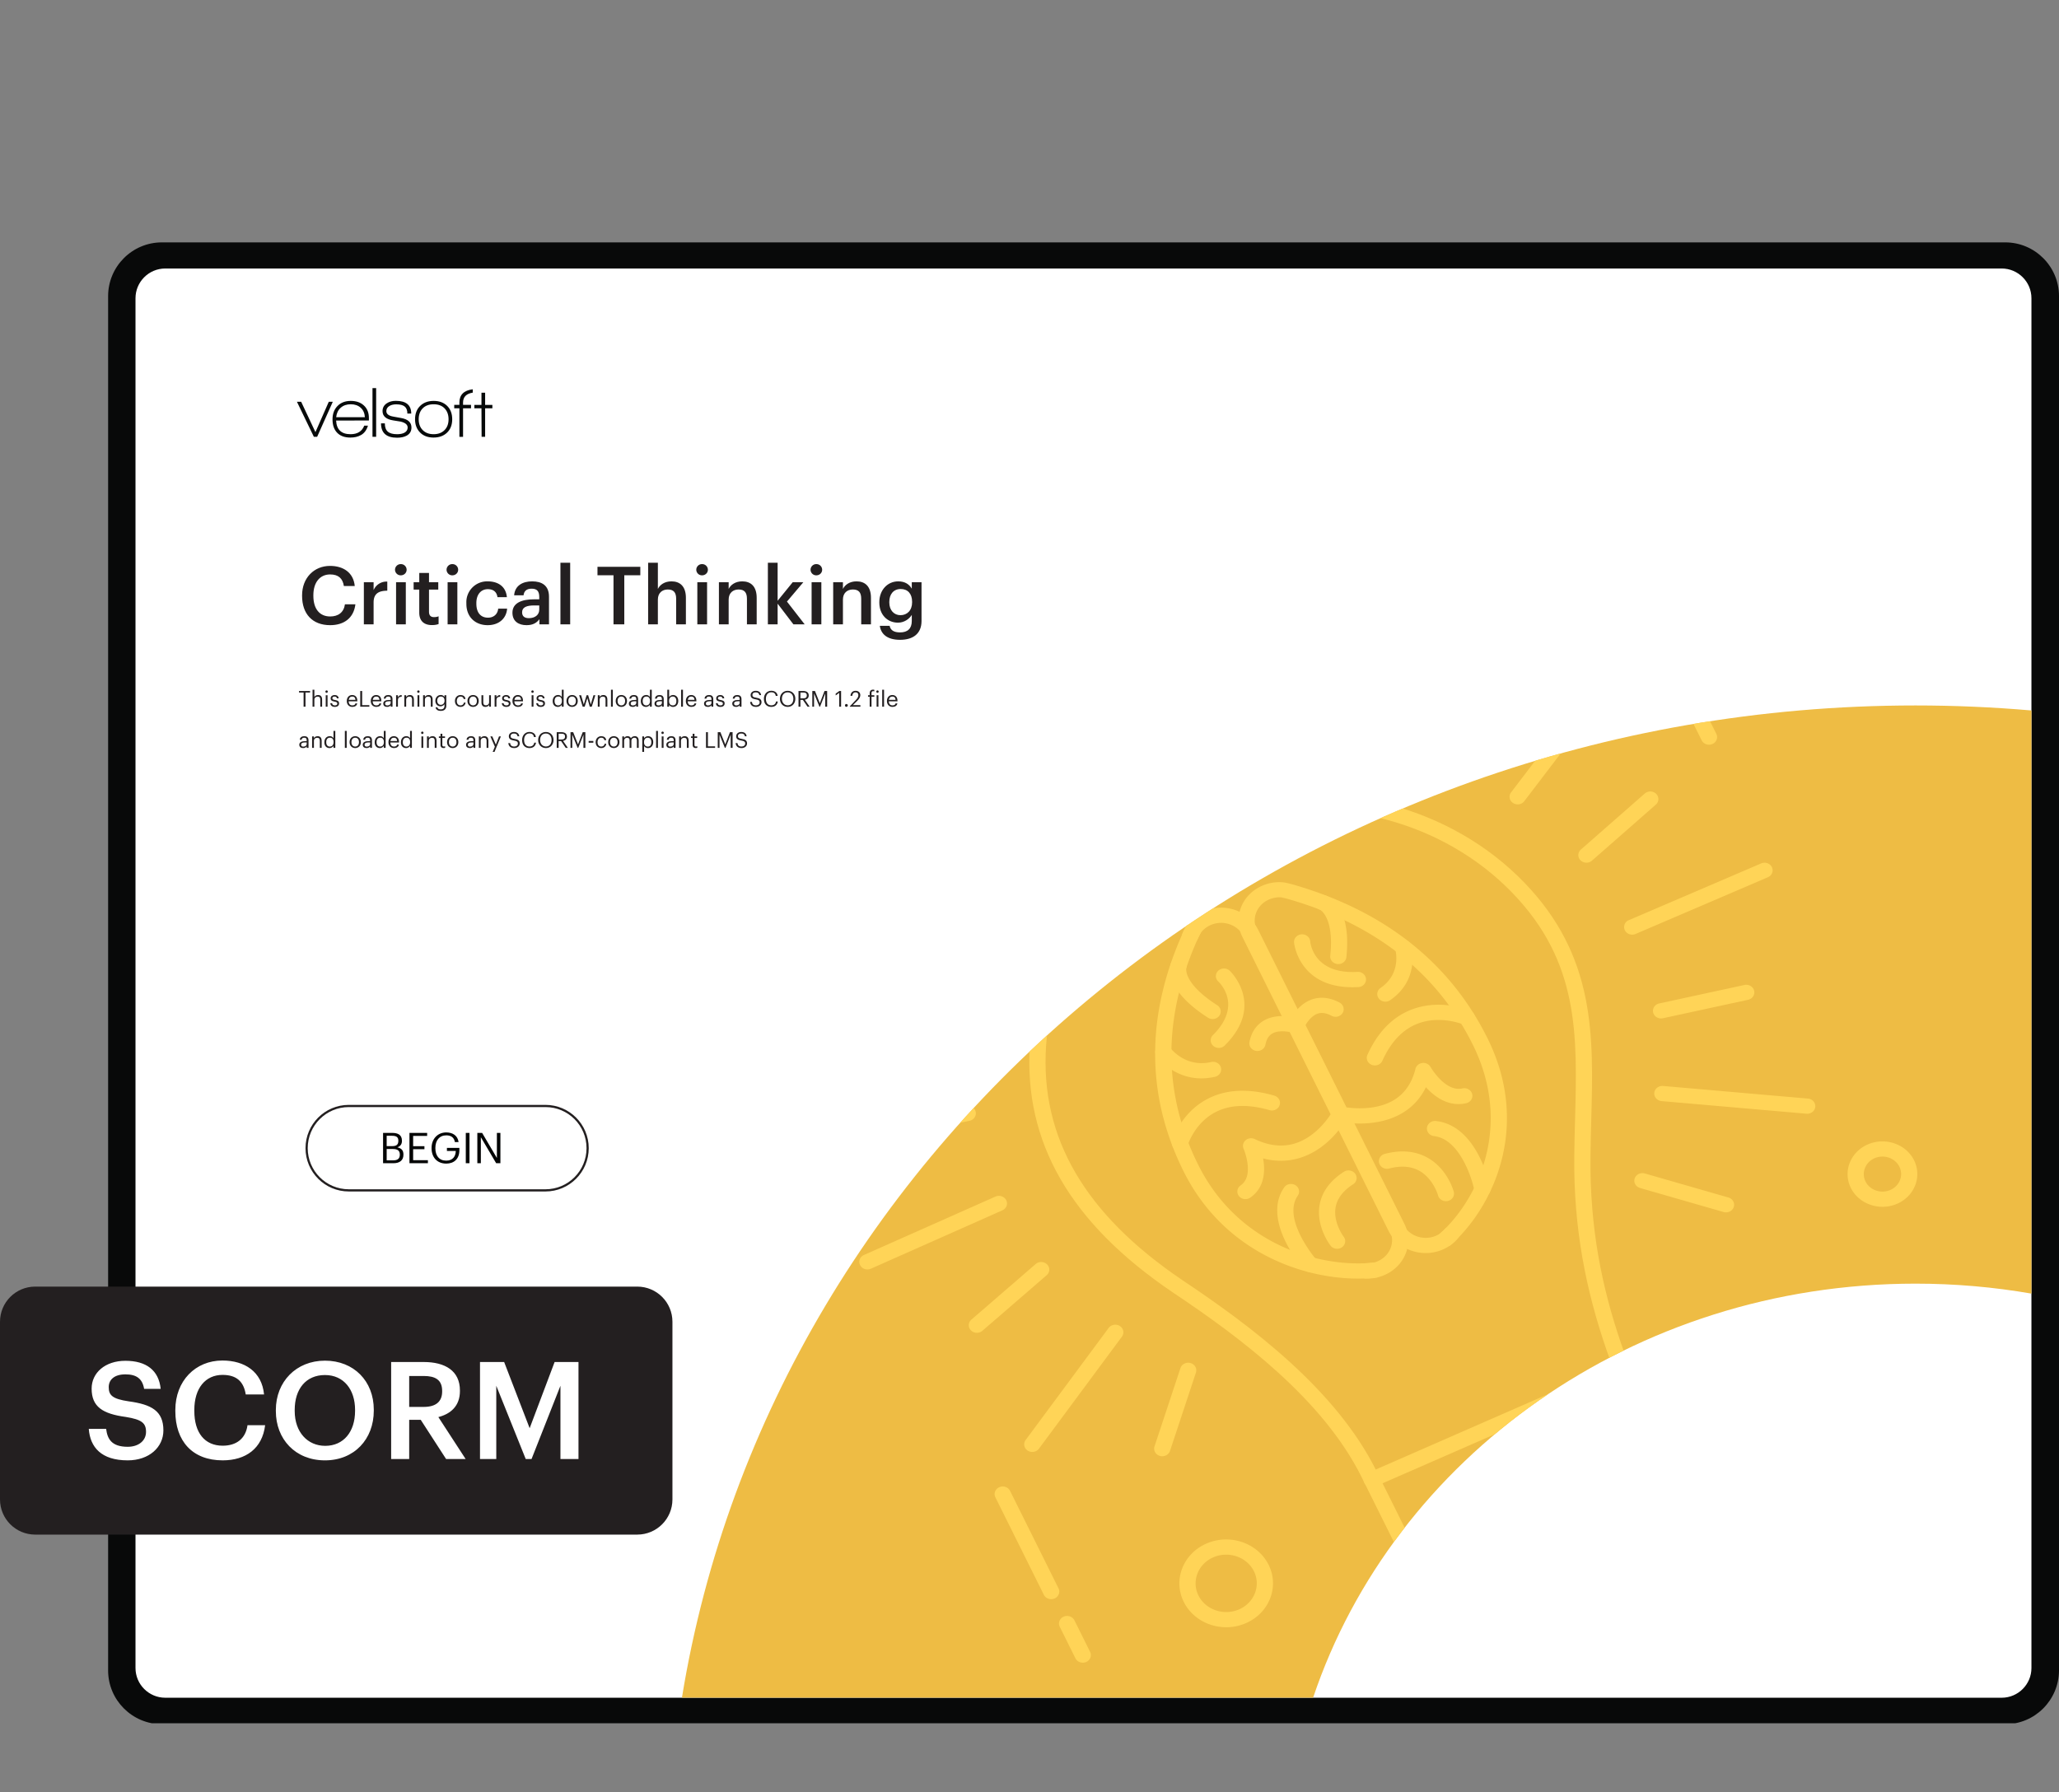 <svg xmlns="http://www.w3.org/2000/svg" xmlns:xlink="http://www.w3.org/1999/xlink" width="1251.275" height="1089.232" viewBox="0 0 938.456 816.924"><rect x="0" y="0" width="938.456" height="816.924" fill="#808080" stroke="none"/><g data-name="Figure"><g data-name="PlacedPDF"><clipPath id="a"><path transform="matrix(1 0 0 -1 0 816.924)" d="M49.276 31.411h889.18v675.032H49.276z"/></clipPath><g clip-path="url(#a)"><path d="M911.885 778.867H77.768c-11.98 0-21.694-9.712-21.694-21.693V137.02c0-11.982 9.713-21.695 21.694-21.695h834.117c11.981 0 21.694 9.713 21.694 21.695v620.154c0 11.98-9.713 21.693-21.694 21.693" fill="#fff"/></g><path d="M144.555 199.094h-1.505l-7.719-15.962h1.93l6.51 13.836 6.083-13.836h1.831z" fill="#070a0a"/><clipPath id="b"><path transform="matrix(1 0 0 -1 0 816.924)" d="M49.276 31.411h889.18v675.032H49.276z"/></clipPath><g clip-path="url(#b)"><path d="M159.863 184.276c-1.854 0-3.375.523-4.563 1.57-1.19 1.047-1.88 2.486-2.077 4.318h13.083c-.11-1.832-.747-3.27-1.913-4.318-1.167-1.047-2.677-1.57-4.53-1.57m-6.672 7.425c.217 4.143 2.408 6.214 6.574 6.214 3.16 0 5.244-1.296 6.247-3.89h1.7c-.632 2.048-1.711 3.487-3.237 4.316-1.33.741-2.923 1.112-4.776 1.112-2.682 0-4.732-.774-6.15-2.322-1.33-1.44-1.994-3.435-1.994-5.986 0-2.507.757-4.536 2.273-6.084s3.527-2.322 6.035-2.322 4.514.703 6.018 2.11c1.505 1.406 2.258 3.298 2.258 5.674v1.145zM169.773 176.917h1.668v22.177h-1.668zM180.96 199.52c-4.864 0-7.295-2.18-7.295-6.543h1.734c0 1.723.446 2.977 1.341 3.762.893.785 2.311 1.177 4.252 1.177 1.308 0 2.388-.207 3.238-.62 1.047-.546 1.57-1.353 1.57-2.422 0-1.308-1.09-2.213-3.27-2.714-.154-.044-1.244-.219-3.272-.524-3.27-.5-4.906-1.919-4.906-4.252 0-1.526.654-2.715 1.962-3.566 1.112-.74 2.475-1.112 4.09-1.112 4.687 0 7.032 1.941 7.032 5.822h-1.767c0-1.482-.404-2.556-1.21-3.22-.807-.666-2.105-.999-3.892-.999-1.2 0-2.214.24-3.042.72-.96.567-1.44 1.352-1.44 2.355 0 1.308 1.07 2.148 3.206 2.518.567.11 1.722.317 3.467.622 3.184.545 4.776 1.995 4.776 4.35 0 1.657-.72 2.89-2.159 3.696-1.157.633-2.628.95-4.416.95M202.645 186.158c-1.2-1.254-2.867-1.881-5.004-1.881-2.094 0-3.751.616-4.972 1.848-1.222 1.232-1.831 2.895-1.831 4.989 0 2.07.615 3.723 1.847 4.955 1.232 1.232 2.884 1.847 4.956 1.847 2.07 0 3.723-.615 4.956-1.847 1.23-1.232 1.847-2.884 1.847-4.955 0-2.05-.6-3.702-1.8-4.956m-5.036 13.296c-2.595 0-4.65-.774-6.166-2.322s-2.273-3.554-2.273-6.018c0-2.552.779-4.585 2.339-6.101 1.559-1.515 3.614-2.273 6.165-2.273 2.552 0 4.596.758 6.133 2.273 1.538 1.516 2.307 3.549 2.307 6.1 0 2.55-.78 4.579-2.34 6.084-1.558 1.505-3.613 2.257-6.165 2.257M221.112 186.105v12.989h-1.602l-.066-12.99h-3.238v-1.536h3.238v-5.558h1.668v5.558h3.304v1.537zM211.051 183.492c0-2.543 1.472-4.048 4.416-4.518v-1.534c-4.055.51-6.084 2.526-6.084 6.052v1.047h-2.355v1.57h2.355v13.018h1.668v-13.018h3.631v-1.57h-3.63z" fill="#070a0a"/><path d="M179.295 528.906c2.01 0 2.938-.89 2.938-2.57v-.078c0-1.702-.947-2.514-3.17-2.514h-2.823v5.162zm-.542-6.477c2.03 0 2.804-.734 2.804-2.436v-.077c0-1.566-.909-2.204-2.842-2.204h-2.475v4.717zm-4.156-6.032h4.156c2.572 0 4.447.851 4.447 3.577v.078c0 1.256-.503 2.377-2.088 2.918 2.011.484 2.765 1.508 2.765 3.306v.078c0 2.61-1.779 3.866-4.543 3.866h-4.737zM186.623 516.397h8.062v1.373h-6.38v4.697h5.143v1.373h-5.143v5.007h6.728v1.373h-8.41zM196.697 523.396v-.155c0-4.04 2.726-7.057 6.69-7.057 2.744 0 5.2 1.276 5.625 4.39h-1.682c-.387-2.204-1.895-3.056-3.905-3.056-3.17 0-4.988 2.32-4.988 5.704v.154c0 3.422 1.701 5.665 4.95 5.665 2.996 0 4.291-1.953 4.35-4.408h-4.04v-1.392h5.682v1.025c0 4.002-2.455 6.128-5.993 6.128-4.253 0-6.689-2.958-6.689-6.998M212.301 516.398h1.682v13.823h-1.682zM217.56 516.397h2.185l6.728 11.426v-11.426h1.604v13.823h-1.933l-6.98-11.85v11.85h-1.604z" fill="#030505"/><path stroke-miterlimit="10" fill="none" stroke="#231f20" d="M158.987 542.6c-10.624 0-19.236-8.611-19.236-19.235 0-10.624 8.612-19.236 19.236-19.236h89.611c10.624 0 19.236 8.612 19.236 19.236s-8.612 19.236-19.236 19.236h-89.61z"/><path d="M75.313 773.863c-7.428 0-13.555-6.05-13.555-13.555V135.944c0-7.429 6.05-13.555 13.555-13.555h837.03c7.428 0 13.554 6.05 13.554 13.555v624.364h.001c0 7.43-6.05 13.555-13.555 13.555zm863.144-12.368V134.987c0-13.555-11.028-24.506-24.506-24.506H73.781c-13.554 0-24.505 11.027-24.505 24.506V761.42c0 13.554 11.027 24.505 24.505 24.505h840.17c13.478 0 24.429-10.95 24.506-24.429" fill="#080909"/></g></g><g data-name="Figure"><clipPath id="c"><path transform="matrix(1 0 0 -1 0 816.924)" d="M873.056 495.362c-284.691 0-520.524-196.183-562.245-452.283H598.49c36.764 109.403 145.786 188.733 274.566 188.733 18.053 0 35.716-1.561 52.847-4.543v265.808a611.967 611.967 0 0 1-52.847 2.285z"/></clipPath><g clip-path="url(#c)"><path d="M929.34 199.813H304.118v579.088H929.34z" fill="#eebc44"/><path d="M772.805 706.142c-11.436 5.002-25.076.344-30.408-10.381-.862-1.735-.061-3.796 1.787-4.605 1.848-.808 4.046-.058 4.909 1.676 3.61 7.262 12.847 10.417 20.59 7.03 1.848-.809 4.046-.06 4.909 1.675.862 1.735.061 3.796-1.787 4.605" fill="#ffd457"/><path d="M738.025 721.354c-11.435 5.002-25.075.344-30.407-10.38-.863-1.736-.062-3.797 1.786-4.605 1.849-.809 4.047-.059 4.91 1.676 3.61 7.262 12.845 10.416 20.589 7.029 7.744-3.387 11.105-12.05 7.495-19.314-.863-1.734-.062-3.795 1.786-4.604 1.848-.808 4.047-.058 4.909 1.676 5.332 10.726.368 23.52-11.068 28.522" fill="#ffd457"/><path d="M703.245 736.567c-11.435 5.002-25.075.344-30.407-10.381-.863-1.735-.062-3.796 1.786-4.605 1.849-.808 4.047-.058 4.91 1.676 3.61 7.262 12.846 10.417 20.59 7.03 7.743-3.387 11.104-12.051 7.494-19.314-.863-1.735-.062-3.796 1.786-4.604 1.848-.809 4.047-.059 4.91 1.676 5.33 10.725.367 23.52-11.069 28.522" fill="#ffd457"/><path d="M668.466 751.78c-1.849.808-4.047.058-4.91-1.677-.862-1.734-.06-3.795 1.787-4.604 7.744-3.387 11.105-12.051 7.495-19.314-.862-1.734-.062-3.795 1.787-4.604 1.847-.808 4.046-.058 4.908 1.676 5.332 10.726.368 23.52-11.067 28.522" fill="#ffd457"/><path d="M677.443 727.23c-1.848.808-4.046.059-4.909-1.676l-9.006-18.118c-.863-1.734-.062-3.796 1.786-4.604 1.848-.808 4.047-.059 4.909 1.676l9.007 18.117c.862 1.735.062 3.796-1.787 4.605M712.22 712.018c-1.848.809-4.046.06-4.908-1.675l-7.489-15.065c-.862-1.734-.062-3.796 1.787-4.604 1.848-.809 4.046-.06 4.909 1.675l7.488 15.065c.863 1.735.062 3.796-1.786 4.604M746.998 696.807c-1.848.808-4.046.059-4.908-1.676l-9.16-18.423c-.862-1.735-.06-3.796 1.787-4.604 1.849-.809 4.047-.06 4.91 1.675l9.158 18.423c.862 1.735.062 3.796-1.787 4.605M480.672 728.606c-1.848.809-4.046.059-4.909-1.676l-22.086-44.428c-.862-1.734-.062-3.796 1.786-4.604 1.848-.808 4.046-.059 4.909 1.676l22.087 44.428c.862 1.734.061 3.796-1.787 4.604M495.068 757.564c-1.848.808-4.046.059-4.909-1.676l-7.145-14.374c-.862-1.734-.062-3.795 1.786-4.604 1.848-.808 4.047-.058 4.91 1.676l7.145 14.374c.862 1.734.061 3.796-1.787 4.604M780.491 339.124c-1.848.808-4.046.059-4.909-1.676l-7.145-14.374c-.863-1.735-.062-3.796 1.786-4.605 1.848-.808 4.047-.059 4.909 1.676l7.146 14.374c.862 1.735.062 3.796-1.787 4.605M794.61 616.49a3.903 3.903 0 0 1-2.824.116l-9.522-3.25c-1.918-.654-2.906-2.642-2.208-4.44.698-1.799 2.817-2.725 4.734-2.071l9.522 3.25c1.918.654 2.906 2.642 2.208 4.44-.349.9-1.053 1.581-1.91 1.956M825.443 627.017a3.903 3.903 0 0 1-2.824.115l-9.523-3.25c-1.917-.653-2.905-2.641-2.208-4.44.699-1.799 2.817-2.725 4.734-2.07l9.523 3.25c1.917.653 2.906 2.641 2.208 4.44-.35.9-1.053 1.58-1.91 1.955M797.921 639.055a3.903 3.903 0 0 1-2.824.115c-1.918-.654-2.906-2.642-2.208-4.44l3.467-8.931c.698-1.8 2.816-2.726 4.734-2.07 1.917.653 2.906 2.642 2.207 4.44l-3.466 8.93c-.35.9-1.053 1.581-1.91 1.956M809.143 610.134a3.903 3.903 0 0 1-2.824.116c-1.918-.655-2.906-2.643-2.207-4.44l3.466-8.932c.698-1.8 2.816-2.726 4.734-2.07 1.917.654 2.906 2.642 2.208 4.44l-3.467 8.931c-.35.9-1.053 1.58-1.91 1.955M339.292 388.818c-4.25 1.859-6.096 6.616-4.113 10.605 1.982 3.987 7.054 5.718 11.304 3.86 4.252-1.86 6.097-6.617 4.115-10.605-1.982-3.988-7.054-5.72-11.306-3.86m10.313 20.745c-7.943 3.473-17.418.239-21.122-7.212-3.704-7.451-.255-16.34 7.686-19.813 7.945-3.475 17.42-.24 21.125 7.212 3.703 7.45.255 16.338-7.69 19.813M854.392 527.946c-4.25 1.86-6.096 6.616-4.114 10.604 1.982 3.987 7.054 5.719 11.304 3.86 4.252-1.86 6.098-6.617 4.116-10.605-1.982-3.987-7.054-5.718-11.306-3.859m10.312 20.744c-7.942 3.474-17.417.239-21.121-7.212-3.704-7.45-.255-16.338 7.686-19.812 7.945-3.474 17.42-.24 21.124 7.211 3.704 7.45.255 16.338-7.69 19.813M552.984 709.871c-6.97 3.049-9.995 10.847-6.746 17.383 3.25 6.537 11.563 9.376 18.533 6.327 6.97-3.049 9.994-10.846 6.745-17.383-3.25-6.537-11.562-9.376-18.532-6.327m14.909 29.99c-10.66 4.663-23.378.321-28.35-9.679-4.971-10-.341-21.929 10.318-26.591 10.66-4.663 23.379-.321 28.35 9.678 4.971 10 .342 21.93-10.318 26.592M866.14 699.965l-16.59 7.257c-1.85.808-4.047.058-4.91-1.676-.862-1.735-.061-3.796 1.787-4.605l16.59-7.256c1.848-.809 4.046-.059 4.909 1.676.862 1.734.061 3.796-1.787 4.604M877.099 675.08l-35.754 15.639c-1.848.808-4.046.059-4.909-1.676-.862-1.735-.061-3.796 1.787-4.604l35.754-15.639c1.848-.809 4.046-.059 4.909 1.676.862 1.734.061 3.796-1.787 4.604M904.024 663.303l-11.569 5.06c-1.848.809-4.046.06-4.908-1.675-.863-1.735-.062-3.796 1.786-4.605l11.569-5.06c1.848-.808 4.046-.059 4.908 1.676.863 1.735.062 3.796-1.786 4.604M805.8 399.85a.716.716 0 0 0-.025.012l-60.3 25.86c-1.857.797-4.047.031-4.896-1.709-.85-1.74-.014-3.913 1.824-4.592l60.3-25.861c1.857-.796 4.047-.03 4.896 1.71.845 1.732.04 3.777-1.798 4.58M797.472 455.492c-.231.1-.478.181-.735.236l-38.822 8.414c-1.988.432-3.972-.731-4.43-2.595-.46-1.867.795-3.74 2.766-4.156l38.823-8.414c1.988-.431 3.972.732 4.43 2.596.4 1.623-.487 3.243-2.032 3.919M724.633 392.908c-1.41.617-3.14.35-4.26-.775-1.392-1.398-1.315-3.59.175-4.896l29.105-25.528c1.498-1.316 3.828-1.235 5.22.164 1.394 1.398 1.316 3.59-.174 4.896l-29.105 25.528c-.293.258-.617.46-.961.611M533.457 352.471c-1.848.809-4.046.059-4.909-1.676l-28.022-56.368c-.862-1.734-.061-3.796 1.787-4.604 1.848-.809 4.046-.059 4.908 1.676l28.023 56.368c.862 1.734.061 3.796-1.787 4.604M469.394 403.42a3.897 3.897 0 0 1-3.65-.28l-54.705-35.147c-1.683-1.08-2.113-3.237-.96-4.815 1.16-1.578 3.454-1.985 5.134-.901l54.704 35.147c1.684 1.08 2.114 3.236.961 4.814a3.633 3.633 0 0 1-1.484 1.182M442.033 475.994a3.89 3.89 0 0 1-1.851.312l-66.1-4.92c-2.033-.152-3.552-1.82-3.39-3.728.162-1.907 1.946-3.33 3.974-3.18l66.1 4.92c2.033.152 3.552 1.82 3.389 3.727-.108 1.29-.956 2.359-2.122 2.869M396.917 578.314c-1.84.805-4.03.066-4.9-1.657-.873-1.73-.085-3.796 1.758-4.614l59.93-26.615a.715.715 0 0 0 .02-.009c1.84-.804 4.03-.065 4.9 1.657.873 1.73.085 3.796-1.758 4.615l-59.93 26.615-.02.008M472.06 661.505a3.898 3.898 0 0 1-3.67-.294c-1.677-1.092-2.091-3.25-.928-4.822l37.835-51.077c1.16-1.567 3.464-1.961 5.14-.868 1.677 1.092 2.092 3.25.928 4.822l-37.835 51.077a3.63 3.63 0 0 1-1.47 1.162M825.254 507.347a3.886 3.886 0 0 1-1.9.308l-66.023-5.746c-2.03-.176-3.525-1.864-3.336-3.77.186-1.904 1.987-3.304 4.019-3.129l66.022 5.746c2.03.177 3.525 1.865 3.336 3.77-.124 1.27-.967 2.318-2.118 2.82M693.297 366.325a3.902 3.902 0 0 1-3.712-.322c-1.66-1.112-2.043-3.276-.856-4.833l38.556-50.598c1.176-1.556 3.49-1.916 5.154-.804 1.659 1.112 2.042 3.276.855 4.833L694.74 365.2a3.623 3.623 0 0 1-1.442 1.126M616.487 339.22a3.886 3.886 0 0 1-1.925.307c-2.029-.19-3.512-1.888-3.31-3.792l6.568-61.89c.202-1.904 2.016-3.293 4.042-3.104 2.03.19 3.512 1.888 3.31 3.792l-6.568 61.89c-.134 1.261-.975 2.297-2.117 2.797M500.889 370.574c-1.423.622-3.17.342-4.286-.802l-26.904-27.57c-1.378-1.411-1.274-3.603.23-4.895 1.512-1.299 3.844-1.194 5.22.217l26.903 27.57c1.378 1.41 1.273 3.603-.23 4.894a3.7 3.7 0 0 1-.933.586M451.709 433.267a3.904 3.904 0 0 1-2.67.164l-38.01-11.216c-1.947-.574-3.028-2.52-2.415-4.345.615-1.826 2.687-2.84 4.632-2.265l38.01 11.217c1.947.573 3.028 2.518 2.415 4.344-.324.966-1.055 1.704-1.962 2.1M442.637 510.637a3.877 3.877 0 0 1-.758.24l-38.888 8.157c-1.99.417-3.964-.758-4.41-2.625-.446-1.865.809-3.724 2.8-4.137l38.887-8.157c1.99-.417 3.964.758 4.41 2.625.386 1.617-.502 3.224-2.04 3.897M446.811 607.195c-1.419.62-3.159.344-4.278-.792-1.382-1.408-1.288-3.6.214-4.897l29.297-25.333c1.5-1.305 3.836-1.207 5.22.198 1.381 1.408 1.287 3.6-.214 4.897l-29.297 25.333a3.7 3.7 0 0 1-.942.594M531.297 663.462a3.91 3.91 0 0 1-2.657.169c-1.948-.567-3.036-2.51-2.432-4.337l11.823-35.693c.608-1.83 2.682-2.846 4.623-2.281 1.949.567 3.036 2.51 2.432 4.337l-11.822 35.693c-.321.97-1.058 1.714-1.967 2.112M788.248 552.299c-.8.35-1.735.434-2.645.172L747.51 541.51c-1.95-.562-3.047-2.5-2.447-4.33.595-1.83 2.662-2.855 4.614-2.295l38.095 10.962c1.95.562 3.046 2.5 2.446 4.33-.319.975-1.056 1.724-1.97 2.123M657.27 347.448a3.9 3.9 0 0 1-2.63.175c-1.952-.555-3.054-2.49-2.463-4.321l11.553-35.77c.59-1.828 2.65-2.869 4.606-2.311 1.953.554 3.055 2.489 2.464 4.32l-11.553 35.771c-.317.98-1.057 1.734-1.976 2.136M574.701 339.758a3.908 3.908 0 0 1-.722.234c-1.985.438-3.974-.718-4.44-2.58l-9.108-36.388c-.467-1.862.758-3.721 2.754-4.164 1.984-.438 3.973.718 4.44 2.58l9.108 36.387c.404 1.627-.48 3.253-2.032 3.931" fill="#ffd457"/><path d="M778.663 708.42c-1.848.809-4.046.059-4.909-1.676l-5.938-11.898c-27.324-54.642-50.921-101.831-50.294-167.453.056-5.812.21-11.534.362-17.172 1.041-38.49 1.94-71.733-28.7-103.366-31.342-32.355-80.321-45.37-124.783-33.15-49.269 13.526-84.484 54.944-87.624 103.033-2.724 41.734 17.59 76.656 62.105 106.763 31.496 21.014 70.03 49.89 88.41 86.863l41.014 82.503c.862 1.735.061 3.796-1.786 4.604-1.849.809-4.047.059-4.91-1.676l-41.014-82.502c-17.65-35.504-55.24-63.625-86.016-84.158-46.755-31.623-68.068-68.523-65.177-112.82 3.33-50.996 40.684-94.909 92.923-109.262 47.154-12.956 99.095.837 132.327 35.143 32.63 33.69 31.652 69.883 30.616 108.201-.15 5.601-.305 11.284-.361 17.059-.613 64.044 21.544 108.352 49.596 164.447l5.946 11.913c.862 1.734.062 3.796-1.787 4.604" fill="#ffd457"/><path d="m758.754 668.223-112.255 49.1c-1.848.808-4.046.058-4.909-1.676-.862-1.735-.061-3.796 1.787-4.605l112.255-49.1c1.848-.808 4.046-.058 4.909 1.676.862 1.735.061 3.796-1.787 4.605M739.009 628.505l-112.255 49.1c-1.848.808-4.047.058-4.909-1.676-.862-1.735-.061-3.796 1.787-4.605l112.255-49.1c1.848-.808 4.046-.058 4.908 1.676.863 1.735.062 3.796-1.786 4.605M726.884 656.17l-68.972 30.167c-1.847.808-4.046.059-4.908-1.676-.862-1.735-.062-3.796 1.787-4.604l68.97-30.168c1.849-.809 4.047-.059 4.91 1.676.861 1.734.06 3.796-1.787 4.604M545.626 428.61l-6.967-2.272a17.002 17.002 0 0 1 2.374-4.785l6.34 3.542a37.118 37.118 0 0 0-1.747 3.516" fill="#ffd457"/><path d="M551.806 421.65c-1.9.83-3.49 2.112-4.596 3.703a41.843 41.843 0 0 0-1.584 3.258c-15.783 35.496-15.622 69.9.473 102.274 17.27 34.739 51.665 45.92 75.873 44.94a41.898 41.898 0 0 0 4.504-.37c.196-.082.843-.29 1.503-.58 5.63-2.462 8.075-8.762 5.45-14.043l-66.651-134.071c-2.626-5.281-9.343-7.574-14.972-5.112M631.1 581.155c-1.04.455-2.058.792-3.107 1.067-2.21.327-3.99.481-5.757.53-26.427 1.068-64.024-11.104-82.833-48.938-17.01-34.215-17.212-70.5-.605-107.85a43.69 43.69 0 0 1 2.059-4.134 18.221 18.221 0 0 1 7.825-6.46c9.322-4.078 20.443-.281 24.79 8.463l66.651 134.071c4.347 8.743.299 19.174-9.023 23.251" fill="#ffd457"/><path d="M627.949 582.233a19.42 19.42 0 0 1-6.1.509l.175-6.918c1.485-.04 2.985-.17 4.452-.37zM554.25 464.183a3.894 3.894 0 0 1-3.647-.28c-20.75-13.303-17.325-23.832-16.865-24.99.71-1.794 2.838-2.702 4.749-2.039 1.866.651 2.837 2.568 2.222 4.326-.086.37-1.356 7.098 14.06 16.984 1.686 1.079 2.118 3.234.967 4.815-.389.532-.905.929-1.487 1.184M554.466 490.6c-.218.096-.45.173-.692.227-16.805 3.84-26.186-8.84-26.577-9.38-1.144-1.586-.703-3.741.988-4.814 1.676-1.069 3.973-.659 5.122.915.323.437 7.017 9.22 18.718 6.548 1.982-.454 3.982.686 4.464 2.546.423 1.631-.46 3.275-2.023 3.958M598.667 579.529c-1.488.651-3.312.308-4.407-.934-.797-.905-19.4-22.327-8.944-37.355 1.11-1.6 3.4-2.052 5.111-1.007 1.709 1.046 2.19 3.192 1.076 4.795-7.398 10.632 8.291 28.97 8.453 29.151 1.298 1.476 1.078 3.659-.494 4.878-.249.193-.516.35-.795.472M569.207 546.267c-1.563.683-3.473.262-4.534-1.092-1.209-1.54-.855-3.71.79-4.843 6.506-4.484 1.4-16.58 1.345-16.701-.592-1.34-.23-2.885.907-3.871 1.138-.983 2.806-1.203 4.183-.542 6.48 3.096 12.664 3.757 18.384 1.963 11.22-3.53 17.33-15.082 17.391-15.2.9-1.719 3.106-2.431 4.94-1.592 1.834.839 2.594 2.913 1.698 4.633-.302.583-7.547 14.292-21.688 18.73-5.45 1.71-11.116 1.803-16.92.289.996 5.628.785 13.29-5.867 17.874-.2.139-.411.256-.63.352M581.264 505.859a3.902 3.902 0 0 1-2.648.17c-9.69-2.801-17.944-2.522-24.526.863-9.614 4.925-12.7 14.974-12.73 15.075-.545 1.84-2.573 2.92-4.54 2.415-1.962-.507-3.119-2.402-2.585-4.243.15-.524 3.859-12.898 16.226-19.282 8.384-4.346 18.622-4.836 30.33-1.448 1.949.563 3.042 2.502 2.442 4.33-.32.974-1.055 1.72-1.969 2.12M574.672 478.731a3.882 3.882 0 0 1-2.22.267c-2.008-.343-3.34-2.146-2.973-4.03 1.124-5.782 4.378-8.615 6.909-9.972 6.721-3.6 15.145-.891 16.08-.569 1.914.66 2.899 2.65 2.195 4.447-.7 1.79-2.816 2.716-4.73 2.063-1.673-.563-6.708-1.629-9.897.084-1.715.928-2.792 2.626-3.29 5.191-.222 1.148-1.026 2.06-2.074 2.519" fill="#ffd457"/><path d="M557.069 477.342c-1.334.584-2.968.381-4.103-.625-1.48-1.317-1.543-3.51-.14-4.899 13.795-13.657 2.924-23.986 2.454-24.42-1.455-1.34-1.474-3.535-.045-4.899 1.44-1.363 3.768-1.381 5.225-.041.166.153 16.455 15.588-2.272 34.126-.328.326-.71.579-1.12.758M610.982 568.899c-1.57.686-3.485.257-4.544-1.104-.277-.358-6.763-8.858-4.956-18.731 1.082-5.895 4.802-10.927 11.063-14.955 1.653-1.078 3.98-.682 5.134.898 1.154 1.577.727 3.734-.957 4.816-4.55 2.93-7.229 6.434-7.96 10.414-1.264 6.909 3.6 13.416 3.65 13.479 1.2 1.547.836 3.715-.814 4.841a3.756 3.756 0 0 1-.616.342M578.375 410.028c-5.63 2.462-8.074 8.762-5.449 14.044l66.651 134.072c2.625 5.28 9.342 7.572 14.972 5.11.66-.289 1.247-.62 1.816-.985a48.273 48.273 0 0 0 2.788-2.685c16.396-16.801 29.373-48.703 12.104-83.442-16.094-32.374-44.088-54.604-83.203-66.073a42.843 42.843 0 0 0-4.013-1.012c-1.695-.18-3.765.14-5.666.971m79.296 159.506c-9.322 4.077-20.442.282-24.79-8.462L566.232 427c-4.347-8.743-.3-19.175 9.022-23.252a19.488 19.488 0 0 1 9.993-1.521c1.87.356 3.43.755 5.034 1.235 41.16 12.068 70.664 35.54 87.672 69.752 18.809 37.834 4.582 72.673-13.312 91.012a45.59 45.59 0 0 1-3.723 3.484c-1.277.854-2.207 1.37-3.246 1.824" fill="#ffd457"/><path d="m660.577 567.962-4.59-5.416a38.092 38.092 0 0 0 3.166-2.962l5.761 4.324a17.807 17.807 0 0 1-4.337 4.054M611.54 439.124a3.89 3.89 0 0 1-1.922.307c-2.03-.188-3.513-1.886-3.311-3.79 1.86-17.644-4.628-20.949-4.694-20.97-1.922-.643-2.925-2.624-2.243-4.426.681-1.8 2.795-2.747 4.718-2.103 1.24.413 12.044 4.72 9.569 28.182-.132 1.262-.974 2.3-2.116 2.8M632.979 456.26c-1.563.683-3.473.261-4.533-1.092-1.21-1.541-.856-3.711.79-4.844 9.737-6.713 6.81-17.217 6.682-17.663-.535-1.838.615-3.747 2.566-4.258 1.958-.513 3.985.545 4.544 2.378.19.63 4.518 15.52-9.42 25.127-.2.138-.411.256-.63.351M677.194 545.18c-.279.121-.578.213-.893.268-2.006.347-3.931-.895-4.304-2.775-1.281-6.47-7.084-23.539-18.378-24.815-2.024-.23-3.468-1.955-3.224-3.855.246-1.9 2.088-3.256 4.108-3.025 18.993 2.147 24.532 29.283 24.76 30.437.31 1.584-.583 3.114-2.069 3.764M668.963 502.634c-.218.095-.45.172-.692.227-8.02 1.832-14.413-2.941-18.366-7.276-2.497 5.146-6.215 9.157-11.114 11.974-12.71 7.303-28.57 3.701-29.238 3.544-1.978-.462-3.178-2.336-2.691-4.191.49-1.855 2.492-2.987 4.468-2.535.137.03 13.648 3.023 23.636-2.745 5.122-2.96 8.545-7.821 10.18-14.452.348-1.412 1.596-2.467 3.127-2.654 1.531-.185 3.026.546 3.743 1.829.065.116 6.717 11.554 14.506 9.774 1.982-.454 3.982.687 4.463 2.545.424 1.633-.46 3.277-2.022 3.96M670.12 466.994a3.903 3.903 0 0 1-3.102.009c-.21-.087-10.347-4.265-20.495-.54-6.978 2.545-12.527 8.304-16.47 17.068-.79 1.763-2.955 2.59-4.837 1.846-1.88-.745-2.76-2.777-1.967-4.54 4.76-10.588 11.736-17.612 20.677-20.863 13.164-4.781 25.656.507 26.18.735 1.853.802 2.66 2.862 1.806 4.598a3.576 3.576 0 0 1-1.791 1.687M610.295 463.15a3.905 3.905 0 0 1-3.391-.129c-2.414-1.29-4.494-1.608-6.354-.973-3.488 1.203-5.815 5.498-6.431 7.06-.707 1.792-2.827 2.715-4.734 2.06-1.913-.654-2.902-2.63-2.211-4.425.34-.88 3.529-8.663 10.8-11.19 2.736-.945 7.14-1.462 12.585 1.446 1.774.948 2.39 3.064 1.381 4.727a3.603 3.603 0 0 1-1.645 1.424" fill="#ffd457"/><path d="M620.476 449.609c-.41.179-.861.29-1.34.316-27.176 1.54-29.312-20.085-29.33-20.303-.158-1.91 1.355-3.573 3.393-3.728 2.027-.15 3.8 1.266 3.972 3.165.151 1.559 2.044 15.053 21.52 13.95 2.037-.115 3.787 1.34 3.91 3.25.094 1.462-.791 2.766-2.125 3.35M660.593 547.199a3.808 3.808 0 0 1-.675.223c-1.978.46-3.976-.666-4.472-2.518-.05-.175-2.232-7.804-8.71-11.32-3.713-2.012-8.282-2.332-13.578-.95-1.966.514-4.001-.565-4.549-2.408-.548-1.844.613-3.765 2.568-4.266 7.313-1.91 13.815-1.349 19.324 1.664 9.225 5.048 11.997 15.171 12.112 15.6.431 1.636-.45 3.289-2.02 3.975M663.254 757.713 697.29 778.9h13.361l-43.312-26.963c-1.701-1.058-3.995-.623-5.12.972-1.13 1.594-.665 3.744 1.034 4.803M772.268 778.901l8.733-72.69c.228-1.902-1.23-3.617-3.258-3.83-2.025-.217-3.855 1.152-4.085 3.054l-8.825 73.466z" fill="#ffd457"/></g></g><symbol id="d"><path d="M.349 0c.17 0 .292.087.313.259h-.13C.518.158.448.108.349.108.217.108.14.203.14.364v.008c0 .16.082.258.208.258C.451.63.504.581.519.486h.135C.638.654.511.736.347.736.148.736 0 .586 0 .371V.363C0 .143.125 0 .349 0z"/></symbol><symbol id="e"><path d="M0 0h.121v.272c0 .111.064.145.17.146v.113a.174.174 0 0 1-.17-.106v.098H0V0z"/></symbol><symbol id="f"><path d="M.013 0h.121v.523H.013V0m.059.609c.04 0 .072.03.072.069a.07.07 0 0 1-.072.07A.07.07 0 0 1 0 .678.07.07 0 0 1 .072.609z"/></symbol><symbol id="g"><path d="M.228 0C.265 0 .291.006.31.013v.096a.149.149 0 0 0-.059-.01c-.038 0-.06.021-.06.067v.275h.115v.091H.191v.115H.07V.532H0V.441h.07V.155C.07.056.124 0 .228 0z"/></symbol><symbol id="h"><path d="M.264 0c.142 0 .233.085.242.205H.395C.388.131.333.093.269.093.18.093.124.153.124.267v.008c0 .108.059.172.142.172.064 0 .11-.029.12-.099h.117C.489.492.38.544.264.544A.258.258 0 0 1 0 .273V.265C0 .098.114 0 .264 0z"/></symbol><symbol id="i"><path d="M.175 0c.08 0 .126.029.16.074V.01h.119v.343c0 .143-.092.191-.209.191C.128.544.031.493.021.371h.117c.006.052.037.082.1.082.071 0 .095-.035.095-.105V.321H.268C.118.321 0 .277 0 .155 0 .046.079 0 .175 0m.029.087C.144.087.12.116.12.16c0 .064.059.085.151.085h.062V.193C.333.126.278.087.204.087z"/></symbol><symbol id="j"><path d="M0 0h.121v.765H0V0z"/></symbol><symbol id="k"><path d="M0 0z"/></symbol><symbol id="l"><path d="M.199 0h.134v.61h.199v.105H0V.61h.199V0z"/></symbol><symbol id="m"><path d="M0 0h.121v.308c0 .083.055.125.123.125.072 0 .104-.036.104-.115V0h.121v.329C.469.473.395.534.29.534.204.534.146.491.121.44v.325H0V0z"/></symbol><symbol id="n"><path d="M0 0h.121v.308c0 .083.055.125.123.125.072 0 .104-.036.104-.115V0h.121v.329C.469.473.395.534.29.534.204.534.146.491.121.44v.083H0V0z"/></symbol><symbol id="o"><path d="M0 0h.121v.257L.317 0h.14l-.22.283.203.24H.308L.121.293v.472H0V0z"/></symbol><symbol id="p"><path d="M.258 0C.42 0 .523.077.524.231v.484H.403v-.08C.373.687.321.726.235.726.1.726 0 .616 0 .469V.462C0 .311.101.213.232.213.309.213.374.26.403.31V.233C.403.139.351.092.257.092c-.079 0-.119.03-.129.082H.006C.02.074.094 0 .258 0m.004.306c-.078 0-.138.06-.138.157v.008c0 .095.052.16.142.16.087 0 .141-.059.141-.158V.466c0-.1-.061-.16-.145-.16z"/></symbol><use xlink:href="#d" transform="matrix(36.704 0 0 -36.704 137.688 284.963)" fill="#231f20"/><use xlink:href="#e" transform="matrix(36.704 0 0 -36.704 165.84 284.596)" fill="#231f20"/><use xlink:href="#f" transform="matrix(36.704 0 0 -36.704 180.045 284.596)" fill="#231f20"/><use xlink:href="#g" transform="matrix(36.704 0 0 -36.704 188.524 284.926)" fill="#231f20"/><use xlink:href="#f" transform="matrix(36.704 0 0 -36.704 203.536 284.596)" fill="#231f20"/><use xlink:href="#h" transform="matrix(36.704 0 0 -36.704 212.565 284.963)" fill="#231f20"/><use xlink:href="#i" transform="matrix(36.704 0 0 -36.704 233.56 284.963)" fill="#231f20"/><use xlink:href="#j" transform="matrix(36.704 0 0 -36.704 255.435 284.596)" fill="#231f20"/><use xlink:href="#k" transform="matrix(36.704 0 0 -36.704 262.63 284.596)" fill="#231f20"/><use xlink:href="#l" transform="matrix(36.704 0 0 -36.704 272.319 284.596)" fill="#231f20"/><use xlink:href="#m" transform="matrix(36.704 0 0 -36.704 295.406 284.596)" fill="#231f20"/><use xlink:href="#f" transform="matrix(36.704 0 0 -36.704 317.355 284.596)" fill="#231f20"/><use xlink:href="#n" transform="matrix(36.704 0 0 -36.704 327.669 284.596)" fill="#231f20"/><use xlink:href="#o" transform="matrix(36.704 0 0 -36.704 349.985 284.596)" fill="#231f20"/><use xlink:href="#f" transform="matrix(36.704 0 0 -36.704 369.438 284.596)" fill="#231f20"/><use xlink:href="#n" transform="matrix(36.704 0 0 -36.704 379.752 284.596)" fill="#231f20"/><use xlink:href="#p" transform="matrix(36.704 0 0 -36.704 400.783 291.643)" fill="#231f20"/></g><g data-name="P"><symbol id="q"><path d="M.208 0h.087v.644h.208v.071H0V.644h.208V0z"/></symbol><symbol id="r"><path d="M0 0h.083v.317c0 .094.069.143.146.143C.313.46.352.419.352.327V0h.083v.321c0 .152-.076.211-.184.211C.165.532.107.489.083.44v.333H0V0z"/></symbol><symbol id="s"><path d="M.015 0h.083v.523H.015V0m.04.632c.03 0 .055.025.055.055S.085.742.055.742A.055.055 0 0 1 0 .687C0 .657.025.632.055.632z"/></symbol><symbol id="t"><path d="M.205 0c.127 0 .192.064.192.159C.397.27.321.294.213.314.117.331.091.35.091.397c0 .045.039.075.099.075C.256.472.288.447.3.39h.08C.366.503.285.541.191.541.109.541.014.491.014.394.014.303.06.265.196.24.277.225.318.207.318.152.318.096.283.069.204.069.12.069.087.108.081.17H0C.005.063.08 0 .205 0z"/></symbol><symbol id="u"><path d="M0 0z"/></symbol><symbol id="v"><path d="M.253 0c.118 0 .205.055.223.16H.393C.382.099.335.069.254.069.147.069.09.135.086.254H.48v.027c0 .187-.114.26-.235.26C.101.541 0 .431 0 .273V.265C0 .104.105 0 .253 0M.089.321C.103.414.16.472.245.472c.086 0 .142-.043.15-.151H.089z"/></symbol><symbol id="w"><path d="M0 0h.414v.071H.087v.644H0V0z"/></symbol><symbol id="x"><path d="M.174 0c.077 0 .124.026.163.075V.009H.42v.345C.42.5.329.541.229.541.128.541.033.497.022.378h.083c.008.064.048.094.12.094.08 0 .112-.035.112-.118V.316H.262C.128.316 0 .275 0 .154 0 .047.077 0 .174 0m.008.066C.109.066.083.1.083.154c0 .077.077.103.182.103h.072V.192C.337.111.27.066.182.066z"/></symbol><symbol id="y"><path d="M0 0h.083v.287c0 .129.067.162.172.167v.078C.161.529.116.488.083.429v.094H0V0z"/></symbol><symbol id="z"><path d="M0 0h.083v.317c0 .094.069.143.146.143C.313.46.352.419.352.327V0h.083v.321c0 .152-.076.211-.184.211C.165.532.107.489.083.44v.083H0V0z"/></symbol><symbol id="A"><path d="M.248 0c.146 0 .249.074.25.226v.488H.415V.63a.187.187 0 0 1-.171.093C.1.723 0 .605 0 .463V.456C0 .312.101.208.238.208c.076 0 .147.048.177.099V.231C.415.119.35.07.247.07.158.07.108.101.096.161H.011C.025.073.093 0 .248 0M.247.277C.159.277.086.345.086.459v.008c0 .11.062.187.166.187.102 0 .166-.068.166-.185V.462C.418.345.344.277.247.277z"/></symbol><symbol id="B"><path d="M.256 0c.126 0 .217.084.228.197H.407C.398.112.331.069.257.069.156.069.086.137.086.265v.008c0 .123.073.199.168.199.072 0 .132-.031.145-.114h.082C.465.491.363.541.254.541.114.541 0 .433 0 .273V.265C0 .103.11 0 .256 0z"/></symbol><symbol id="C"><path d="M.257.069C.151.069.086.147.086.266v.008c0 .12.066.198.171.198.104 0 .171-.078.171-.199V.266C.428.148.362.069.257.069M.256 0c.149 0 .258.109.258.267v.008c0 .157-.109.266-.257.266C.109.541 0 .431 0 .274V.266C0 .113.107 0 .256 0z"/></symbol><symbol id="D"><path d="M.182 0c.084 0 .142.043.166.092V.009h.083v.523H.348V.215C.348.121.278.072.204.072.122.072.083.113.083.205v.327H0V.201C0 .057.078 0 .182 0z"/></symbol><symbol id="E"><path d="M.236 0a.22.22 0 0 1 .179.099v-.09h.083v.773H.415V.448a.187.187 0 0 1-.171.093C.1.541 0 .428 0 .268V.26C0 .097.099 0 .236 0m.009.069C.157.069.086.132.086.264v.008c0 .127.062.2.166.2.102 0 .166-.063.166-.197V.267C.418.133.342.069.245.069z"/></symbol><symbol id="F"><path d="M.161 0h.091l.122.392L.483 0h.092l.163.523H.653L.53.102.411.523H.339L.212.102.09.523H0L.161 0z"/></symbol><symbol id="G"><path d="M0 0h.084v.773H0V0z"/></symbol><symbol id="H"><path d="M.26 0c.144 0 .238.11.238.27v.008C.498.441.397.541.26.541A.215.215 0 0 1 .083.444v.338H0V.009h.083v.086A.2.2 0 0 1 .26 0M.252.069C.15.069.08.132.08.266v.008c0 .134.074.198.171.198.088 0 .161-.066.161-.198V.266C.412.139.356.069.252.069z"/></symbol><symbol id="I"><path d="M.273 0C.415 0 .52.091.52.211.52.346.436.394.277.419.131.441.105.477.105.547c0 .067.051.116.149.116.099 0 .151-.037.168-.127H.5C.486.663.397.733.254.733.119.733.024.649.024.539c0-.127.089-.174.239-.197C.399.32.436.286.436.205.436.124.365.07.273.07.129.07.095.142.084.227H0C.013.105.082 0 .273 0z"/></symbol><symbol id="J"><path d="M.334 0c.16 0 .274.081.299.246H.552C.534.13.453.071.336.071.182.071.09.181.09.363v.008c0 .18.099.295.247.295C.459.666.522.61.54.501h.086C.611.656.485.735.336.735.142.735 0 .582 0 .37V.362C0 .142.127 0 .334 0z"/></symbol><symbol id="K"><path d="M.354.072C.205.072.09.19.09.363v.008c0 .17.096.292.262.292.165 0 .259-.13.259-.29V.365C.611.192.513.072.354.072m0-.072c.208 0 .347.162.347.364v.008c0 .201-.139.361-.349.361C.142.733 0 .573 0 .37V.362C0 .162.143 0 .354 0z"/></symbol><symbol id="L"><path d="M0 0h.087v.311h.11L.41 0h.097L.288.317c.098.019.177.077.177.195v.004c0 .143-.113.199-.25.199H0V0m.087.38v.265h.134C.318.645.378.613.378.516V.512C.378.424.323.38.221.38H.087z"/></symbol><symbol id="M"><path d="M0 0h.08v.602L.325 0h.027l.237.602V0h.087v.715h-.12L.342.158.121.715H0V0z"/></symbol><symbol id="N"><path d="M.16 0h.087v.715H.166L0 .595V.514l.16.115V0z"/></symbol><symbol id="O"><path d="M.064 0c.035 0 .064.028.064.064a.064.064 0 0 1-.064.064A.064.064 0 0 1 0 .064C0 .028.029 0 .064 0z"/></symbol><symbol id="P"><path d="M0 0h.479v.071H.134l.197.192c.088.086.144.172.144.26 0 .123-.084.201-.216.201C.123.724.038.635.027.495h.081c.014.112.068.159.151.159C.34.654.387.606.387.526.387.453.349.388.284.319L0 .02V0z"/></symbol><symbol id="Q"><path d="M.075 0h.083v.453h.128v.07H.158v.094c0 .053.021.09.074.09A.138.138 0 0 0 .286.698v.07a.147.147 0 0 1-.057.008C.126.776.075.714.075.608V.523H0v-.07h.075V0z"/></symbol><use xlink:href="#q" transform="matrix(10.009 0 0 -10.009 136.29 322.13)" fill="#231f20"/><use xlink:href="#r" transform="matrix(10.009 0 0 -10.009 142.456 322.13)" fill="#231f20"/><use xlink:href="#s" transform="matrix(10.009 0 0 -10.009 148.31 322.13)" fill="#231f20"/><use xlink:href="#t" transform="matrix(10.009 0 0 -10.009 150.563 322.22)" fill="#231f20"/><use xlink:href="#u" transform="matrix(10.009 0 0 -10.009 154.957 322.13)" fill="#231f20"/><use xlink:href="#v" transform="matrix(10.009 0 0 -10.009 158.06 322.22)" fill="#231f20"/><use xlink:href="#w" transform="matrix(10.009 0 0 -10.009 164.195 322.13)" fill="#231f20"/><use xlink:href="#v" transform="matrix(10.009 0 0 -10.009 168.998 322.22)" fill="#231f20"/><use xlink:href="#x" transform="matrix(10.009 0 0 -10.009 174.693 322.22)" fill="#231f20"/><use xlink:href="#y" transform="matrix(10.009 0 0 -10.009 180.529 322.13)" fill="#231f20"/><use xlink:href="#z" transform="matrix(10.009 0 0 -10.009 184.292 322.13)" fill="#231f20"/><use xlink:href="#s" transform="matrix(10.009 0 0 -10.009 190.147 322.13)" fill="#231f20"/><use xlink:href="#z" transform="matrix(10.009 0 0 -10.009 192.83 322.13)" fill="#231f20"/><use xlink:href="#A" transform="matrix(10.009 0 0 -10.009 198.425 324.041)" fill="#231f20"/><use xlink:href="#u" transform="matrix(10.009 0 0 -10.009 204.25 322.13)" fill="#231f20"/><use xlink:href="#B" transform="matrix(10.009 0 0 -10.009 207.352 322.22)" fill="#231f20"/><use xlink:href="#C" transform="matrix(10.009 0 0 -10.009 213.058 322.22)" fill="#231f20"/><use xlink:href="#D" transform="matrix(10.009 0 0 -10.009 219.443 322.22)" fill="#231f20"/><use xlink:href="#y" transform="matrix(10.009 0 0 -10.009 225.439 322.13)" fill="#231f20"/><use xlink:href="#t" transform="matrix(10.009 0 0 -10.009 228.72 322.22)" fill="#231f20"/><use xlink:href="#v" transform="matrix(10.009 0 0 -10.009 233.565 322.22)" fill="#231f20"/><use xlink:href="#u" transform="matrix(10.009 0 0 -10.009 238.8 322.13)" fill="#231f20"/><use xlink:href="#s" transform="matrix(10.009 0 0 -10.009 242.162 322.13)" fill="#231f20"/><use xlink:href="#t" transform="matrix(10.009 0 0 -10.009 244.414 322.22)" fill="#231f20"/><use xlink:href="#u" transform="matrix(10.009 0 0 -10.009 248.808 322.13)" fill="#231f20"/><use xlink:href="#E" transform="matrix(10.009 0 0 -10.009 251.911 322.22)" fill="#231f20"/><use xlink:href="#C" transform="matrix(10.009 0 0 -10.009 258.187 322.22)" fill="#231f20"/><use xlink:href="#F" transform="matrix(10.009 0 0 -10.009 263.962 322.13)" fill="#231f20"/><use xlink:href="#z" transform="matrix(10.009 0 0 -10.009 272.47 322.13)" fill="#231f20"/><use xlink:href="#G" transform="matrix(10.009 0 0 -10.009 278.475 322.13)" fill="#231f20"/><use xlink:href="#C" transform="matrix(10.009 0 0 -10.009 280.627 322.22)" fill="#231f20"/><use xlink:href="#x" transform="matrix(10.009 0 0 -10.009 286.632 322.22)" fill="#231f20"/><use xlink:href="#E" transform="matrix(10.009 0 0 -10.009 292.077 322.22)" fill="#231f20"/><use xlink:href="#x" transform="matrix(10.009 0 0 -10.009 298.312 322.22)" fill="#231f20"/><use xlink:href="#H" transform="matrix(10.009 0 0 -10.009 304.148 322.22)" fill="#231f20"/><use xlink:href="#G" transform="matrix(10.009 0 0 -10.009 310.443 322.13)" fill="#231f20"/><use xlink:href="#v" transform="matrix(10.009 0 0 -10.009 312.595 322.22)" fill="#231f20"/><use xlink:href="#u" transform="matrix(10.009 0 0 -10.009 317.83 322.13)" fill="#231f20"/><use xlink:href="#x" transform="matrix(10.009 0 0 -10.009 320.892 322.22)" fill="#231f20"/><use xlink:href="#t" transform="matrix(10.009 0 0 -10.009 326.297 322.22)" fill="#231f20"/><use xlink:href="#u" transform="matrix(10.009 0 0 -10.009 330.691 322.13)" fill="#231f20"/><use xlink:href="#x" transform="matrix(10.009 0 0 -10.009 333.754 322.22)" fill="#231f20"/><use xlink:href="#u" transform="matrix(10.009 0 0 -10.009 338.748 322.13)" fill="#231f20"/><use xlink:href="#I" transform="matrix(10.009 0 0 -10.009 341.881 322.22)" fill="#231f20"/><use xlink:href="#J" transform="matrix(10.009 0 0 -10.009 348.177 322.22)" fill="#231f20"/><use xlink:href="#K" transform="matrix(10.009 0 0 -10.009 355.483 322.22)" fill="#231f20"/><use xlink:href="#L" transform="matrix(10.009 0 0 -10.009 363.95 322.13)" fill="#231f20"/><use xlink:href="#M" transform="matrix(10.009 0 0 -10.009 370.236 322.13)" fill="#231f20"/><use xlink:href="#u" transform="matrix(10.009 0 0 -10.009 377.903 322.13)" fill="#231f20"/><use xlink:href="#N" transform="matrix(10.009 0 0 -10.009 380.886 322.13)" fill="#231f20"/><use xlink:href="#O" transform="matrix(10.009 0 0 -10.009 385.12 322.18)" fill="#231f20"/><use xlink:href="#P" transform="matrix(10.009 0 0 -10.009 387.361 322.13)" fill="#231f20"/><use xlink:href="#u" transform="matrix(10.009 0 0 -10.009 392.716 322.13)" fill="#231f20"/><use xlink:href="#Q" transform="matrix(10.009 0 0 -10.009 395.639 322.13)" fill="#231f20"/><use xlink:href="#s" transform="matrix(10.009 0 0 -10.009 399.392 322.13)" fill="#231f20"/><use xlink:href="#G" transform="matrix(10.009 0 0 -10.009 402.095 322.13)" fill="#231f20"/><use xlink:href="#v" transform="matrix(10.009 0 0 -10.009 404.247 322.22)" fill="#231f20"/><use xlink:href="#u" transform="matrix(10.009 0 0 -10.009 409.481 322.13)" fill="#231f20"/></g><g data-name="P"><symbol id="R"><path d="M.216 0C.25 0 .27.005.287.011v.07A.17.17 0 0 0 .223.07C.181.07.158.095.158.146V.46H.28v.07H.158v.119H.075V.53H0V.46h.075V.138C.075.056.121 0 .216 0z"/></symbol><symbol id="S"><path d="M.106 0H.19l.289.705H.394L.249.33l-.16.375H0L.205.236.106 0z"/></symbol><symbol id="T"><path d="M0 0h.214v.078H0V0z"/></symbol><symbol id="U"><path d="M0 0h.083v.32c0 .094.07.14.138.14C.293.46.332.422.332.33V0h.083v.32c0 .094.07.14.138.14C.625.46.664.422.664.33V0h.083v.324c0 .152-.082.208-.176.208C.506.532.428.502.392.434.365.504.306.532.239.532A.17.17 0 0 1 .083.443v.08H0V0z"/></symbol><symbol id="V"><path d="M0 0h.083v.268A.198.198 0 0 1 .26.173c.144 0 .238.11.238.27v.008C.498.614.397.714.26.714A.215.215 0 0 1 .083.617v.088H0V0m.252.242C.15.242.08.305.08.439v.008c0 .134.074.198.171.198.088 0 .161-.066.161-.198V.439C.412.312.356.242.252.242z"/></symbol><use xlink:href="#x" transform="matrix(10.009 0 0 -10.009 136.41 340.986)" fill="#231f20"/><use xlink:href="#z" transform="matrix(10.009 0 0 -10.009 142.246 340.896)" fill="#231f20"/><use xlink:href="#E" transform="matrix(10.009 0 0 -10.009 147.84 340.986)" fill="#231f20"/><use xlink:href="#u" transform="matrix(10.009 0 0 -10.009 153.666 340.896)" fill="#231f20"/><use xlink:href="#G" transform="matrix(10.009 0 0 -10.009 157.179 340.896)" fill="#231f20"/><use xlink:href="#C" transform="matrix(10.009 0 0 -10.009 159.33 340.986)" fill="#231f20"/><use xlink:href="#x" transform="matrix(10.009 0 0 -10.009 165.336 340.986)" fill="#231f20"/><use xlink:href="#E" transform="matrix(10.009 0 0 -10.009 170.78 340.986)" fill="#231f20"/><use xlink:href="#v" transform="matrix(10.009 0 0 -10.009 177.056 340.986)" fill="#231f20"/><use xlink:href="#E" transform="matrix(10.009 0 0 -10.009 182.742 340.986)" fill="#231f20"/><use xlink:href="#u" transform="matrix(10.009 0 0 -10.009 188.567 340.896)" fill="#231f20"/><use xlink:href="#s" transform="matrix(10.009 0 0 -10.009 191.93 340.896)" fill="#231f20"/><use xlink:href="#z" transform="matrix(10.009 0 0 -10.009 194.612 340.896)" fill="#231f20"/><use xlink:href="#R" transform="matrix(10.009 0 0 -10.009 200.027 340.966)" fill="#231f20"/><use xlink:href="#C" transform="matrix(10.009 0 0 -10.009 203.76 340.986)" fill="#231f20"/><use xlink:href="#u" transform="matrix(10.009 0 0 -10.009 209.355 340.896)" fill="#231f20"/><use xlink:href="#x" transform="matrix(10.009 0 0 -10.009 212.418 340.986)" fill="#231f20"/><use xlink:href="#z" transform="matrix(10.009 0 0 -10.009 218.253 340.896)" fill="#231f20"/><use xlink:href="#S" transform="matrix(10.009 0 0 -10.009 223.498 342.718)" fill="#231f20"/><use xlink:href="#u" transform="matrix(10.009 0 0 -10.009 228.542 340.896)" fill="#231f20"/><use xlink:href="#I" transform="matrix(10.009 0 0 -10.009 231.675 340.986)" fill="#231f20"/><use xlink:href="#J" transform="matrix(10.009 0 0 -10.009 237.97 340.986)" fill="#231f20"/><use xlink:href="#K" transform="matrix(10.009 0 0 -10.009 245.277 340.986)" fill="#231f20"/><use xlink:href="#L" transform="matrix(10.009 0 0 -10.009 253.745 340.896)" fill="#231f20"/><use xlink:href="#M" transform="matrix(10.009 0 0 -10.009 260.03 340.896)" fill="#231f20"/><use xlink:href="#T" transform="matrix(10.009 0 0 -10.009 268.298 338.534)" fill="#231f20"/><use xlink:href="#B" transform="matrix(10.009 0 0 -10.009 271.49 340.986)" fill="#231f20"/><use xlink:href="#C" transform="matrix(10.009 0 0 -10.009 277.196 340.986)" fill="#231f20"/><use xlink:href="#U" transform="matrix(10.009 0 0 -10.009 283.631 340.896)" fill="#231f20"/><use xlink:href="#V" transform="matrix(10.009 0 0 -10.009 292.74 342.718)" fill="#231f20"/><use xlink:href="#G" transform="matrix(10.009 0 0 -10.009 299.035 340.896)" fill="#231f20"/><use xlink:href="#s" transform="matrix(10.009 0 0 -10.009 301.447 340.896)" fill="#231f20"/><use xlink:href="#x" transform="matrix(10.009 0 0 -10.009 303.7 340.986)" fill="#231f20"/><use xlink:href="#z" transform="matrix(10.009 0 0 -10.009 309.534 340.896)" fill="#231f20"/><use xlink:href="#R" transform="matrix(10.009 0 0 -10.009 314.95 340.966)" fill="#231f20"/><use xlink:href="#u" transform="matrix(10.009 0 0 -10.009 318.232 340.896)" fill="#231f20"/><use xlink:href="#w" transform="matrix(10.009 0 0 -10.009 321.785 340.896)" fill="#231f20"/><use xlink:href="#M" transform="matrix(10.009 0 0 -10.009 327.14 340.896)" fill="#231f20"/><use xlink:href="#I" transform="matrix(10.009 0 0 -10.009 335.287 340.986)" fill="#231f20"/></g><g data-name="Figure"><g data-name="PlacedPDF"><clipPath id="W"><path transform="matrix(1 0 0 -1 0 816.924)" d="M0 117.419h306.484v113.043H0z"/></clipPath><g clip-path="url(#W)"><path d="M290.45 699.505H16.034C7.179 699.505 0 692.325 0 683.47v-80.975c0-8.855 7.179-16.034 16.034-16.034H290.45c8.855 0 16.034 7.179 16.034 16.034v80.975c0 8.855-7.179 16.034-16.034 16.034" fill="#231f20"/><path d="M40.466 651.316h7.914c.556 4.451 2.35 8.161 9.831 8.161 4.884 0 8.346-2.72 8.346-6.802 0-4.08-2.04-5.626-9.212-6.8-10.573-1.423-15.58-4.638-15.58-12.923 0-7.234 6.182-12.675 15.395-12.675 9.521 0 15.21 4.33 16.075 12.798h-7.543c-.804-4.636-3.462-6.615-8.532-6.615-5.008 0-7.605 2.411-7.605 5.812 0 3.586 1.484 5.38 9.15 6.492 10.387 1.422 15.766 4.39 15.766 13.232 0 7.667-6.49 13.664-16.26 13.664-12.057 0-17.127-5.997-17.745-14.344M79.912 643.216v-.495c0-13.293 9.15-22.567 21.455-22.567 10.14 0 17.992 5.07 18.981 15.457h-8.347c-.927-5.874-4.204-8.904-10.573-8.904-7.79 0-12.86 6.06-12.86 15.952v.495c0 9.955 4.761 15.828 12.922 15.828 6.121 0 10.45-3.09 11.315-9.336h8.037c-1.298 10.635-8.84 16.014-19.352 16.014-13.849 0-21.578-8.842-21.578-22.444M161.834 643.092v-.494c0-9.089-5.07-15.828-13.726-15.828s-13.787 6.368-13.787 15.89v.494c0 9.646 5.873 15.891 13.91 15.891 8.348 0 13.603-6.37 13.603-15.953m-36.107.124v-.495c0-12.922 9.274-22.506 22.38-22.506 13.17 0 22.259 9.337 22.259 22.32v.495c0 12.923-8.841 22.63-22.258 22.63-13.54 0-22.381-9.707-22.381-22.444M193.118 641.3c5.503 0 8.408-2.35 8.408-7.05v-.247c0-5.07-3.153-6.8-8.408-6.8h-6.616v14.096zm-14.839-20.466h14.839c9.707 0 16.508 3.957 16.508 12.984v.247c0 6.924-4.328 10.45-9.83 11.871l12.426 19.106h-8.903l-11.561-17.868h-5.256v17.868h-8.223zM218.776 620.835h11.006l11.623 30.172 11.377-30.172h10.882v44.208h-8.224v-33.39l-13.169 33.39h-2.659l-13.417-33.39v33.39h-7.419z" fill="#fff"/></g></g></g></svg>